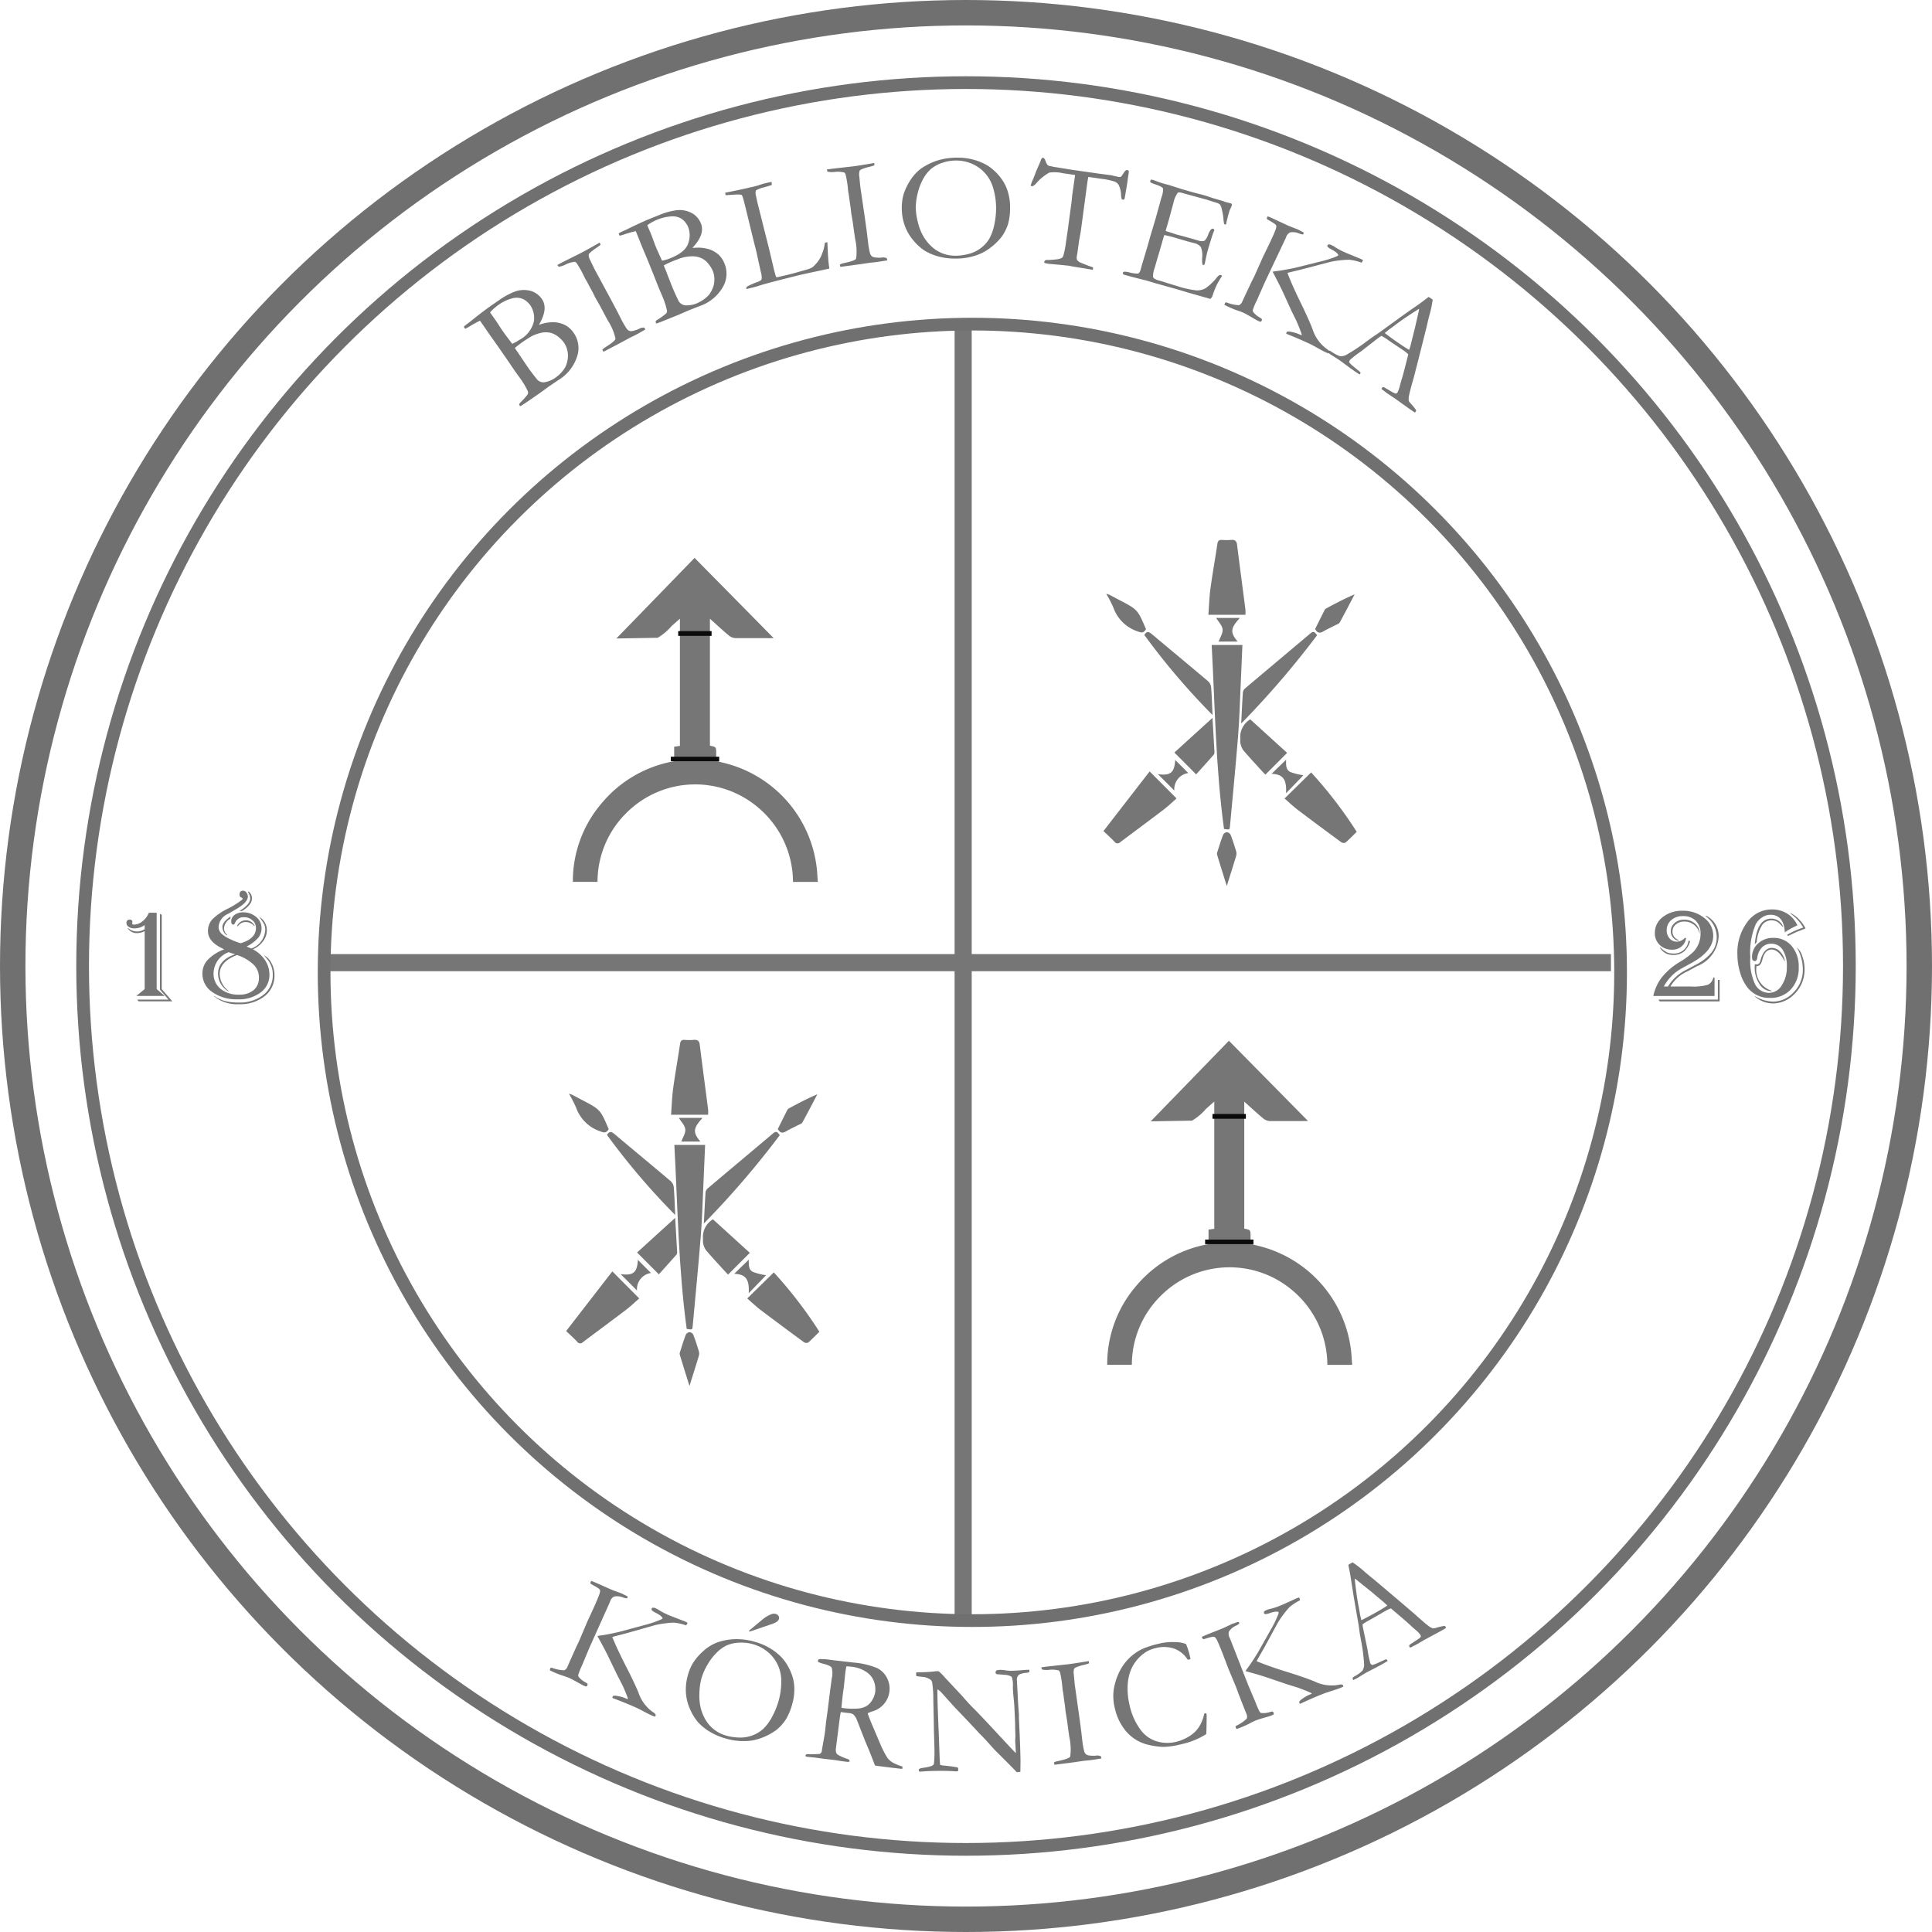<svg xmlns="http://www.w3.org/2000/svg" width="152" height="152" viewBox="0 0 152 152">
  <g id="Group_56" data-name="Group 56" transform="translate(-884 -1458)">
    <g id="Group_23" data-name="Group 23" transform="translate(13 -140)">
      <path id="Path_88" data-name="Path 88" d="M97.959,165.3v6.006l.633.539H96.357l.658-.539v-4.561a1.306,1.306,0,0,1-.606.156.833.833,0,0,1-.736-.388h.041a1.061,1.061,0,0,0,.684.259,1.081,1.081,0,0,0,.617-.181v-.322a1.353,1.353,0,0,1-.824.259.743.743,0,0,1-.432-.119.35.35,0,0,1-.174-.3.233.233,0,0,1,.244-.269q.217-.011.218.2a.261.261,0,0,1-.01.073.2.2,0,0,0-.005.036c0,.055.05.083.14.083a1.073,1.073,0,0,0,.674-.265,1.628,1.628,0,0,0,.5-.668Zm.259.093.14.067v5.846l.835.964H96.539l-.114-.14h2.467l-.674-.782Z" transform="translate(785.367 1504.511)" fill="#767676"/>
      <path id="Path_89" data-name="Path 89" d="M108.379,166.677q-1.269-.55-1.269-1.415a1.35,1.35,0,0,1,.335-.928,4.544,4.544,0,0,1,1.241-.855,6.951,6.951,0,0,0,.876-.523l.161-.119c.076-.052.112-.1.109-.14a.057.057,0,0,0-.041-.057l-.078-.036a.226.226,0,0,1-.12-.233c0-.2.1-.3.285-.3a.324.324,0,0,1,.254.145.516.516,0,0,1,.114.327q0,.451-.933.99l-.632.367a1.2,1.2,0,0,0-.736,1,.739.739,0,0,0,.2.526,2.553,2.553,0,0,0,.731.469,4.665,4.665,0,0,0,.808.311q1.2-.358,1.2-1.2a.779.779,0,0,0-.272-.6.959.959,0,0,0-.666-.246.7.7,0,0,0-.7.431c-.041.1-.089.15-.145.15-.107,0-.161-.087-.161-.259a.617.617,0,0,1,.267-.505,1.064,1.064,0,0,1,.666-.2,1.525,1.525,0,0,1,1.029.363,1.124,1.124,0,0,1,.422.886,1.172,1.172,0,0,1-.269.762,3.048,3.048,0,0,1-.907.679.4.4,0,0,1,.067.031l.244.1.057.026a1.638,1.638,0,0,0,1.1-1.467,1.018,1.018,0,0,0-.08-.427,3.658,3.658,0,0,0-.36-.547.532.532,0,0,1-.046-.057,1.213,1.213,0,0,1,.612,1.094,1.387,1.387,0,0,1-.306.839,1.983,1.983,0,0,1-.793.627,2.561,2.561,0,0,1,.959.857,2.049,2.049,0,0,1,.342,1.138,1.692,1.692,0,0,1-.692,1.4,2.829,2.829,0,0,1-1.791.539,3.334,3.334,0,0,1-2.006-.567,1.727,1.727,0,0,1-.782-1.454,1.561,1.561,0,0,1,.381-1.047,3.461,3.461,0,0,1,1.226-.824Zm1.016.456q-1.363.524-1.363,1.493a1.712,1.712,0,0,0,.7,1.332V170a1.625,1.625,0,0,1-.607-.594,1.539,1.539,0,0,1-.223-.8q0-1.073,1.342-1.529l-.513-.165a1.807,1.807,0,0,0-1.182,1.648,1.524,1.524,0,0,0,.546,1.231,2.211,2.211,0,0,0,1.469.459,1.691,1.691,0,0,0,1.137-.357,1.216,1.216,0,0,0,.417-.974,1.408,1.408,0,0,0-.391-1,3.355,3.355,0,0,0-1.236-.751Zm2.114.016a1.422,1.422,0,0,1,.6.624,1.969,1.969,0,0,1,.233.941,2.036,2.036,0,0,1-.775,1.658,3.124,3.124,0,0,1-2.039.633,2.854,2.854,0,0,1-1.954-.637v-.026l.078.052a2.857,2.857,0,0,0,.827.367,4.192,4.192,0,0,0,1.033.109,3.022,3.022,0,0,0,1.959-.6,1.949,1.949,0,0,0,.736-1.6,1.786,1.786,0,0,0-.4-1.161l-.244-.3s-.019-.026-.046-.067m-2.643-2.866a.941.941,0,0,0-.5.725.684.684,0,0,0,.249.555l-.032.036a.847.847,0,0,1-.347-.658q0-.4.633-.824Zm1.871.58a.873.873,0,0,0-.643-.316.707.707,0,0,0-.627.316h-.078a.739.739,0,0,1,.7-.451.728.728,0,0,1,.689.451Zm-.441-2.721a.716.716,0,0,1,.269.523q0,.518-.735.98l-.052.031h-.207q.854-.508.855-1a.9.9,0,0,0-.182-.487Z" transform="translate(780.253 1506.002)" fill="#767676"/>
      <path id="Path_90" data-name="Path 90" d="M323.337,170.263v1.451h-4.819a3.652,3.652,0,0,1,.671-1.467,5.3,5.3,0,0,1,1.392-1.2,6.03,6.03,0,0,0,1.1-.814,2.057,2.057,0,0,0,.554-1.425,1.361,1.361,0,0,0-.371-1.011,1.381,1.381,0,0,0-1.018-.367,1.34,1.34,0,0,0-.914.314,1.007,1.007,0,0,0-.36.8.929.929,0,0,0,.228.64.737.737,0,0,0,.575.256.871.871,0,0,0,.637-.311l.084.046a1.035,1.035,0,0,1-.365.65,1.1,1.1,0,0,1-.723.246,1.362,1.362,0,0,1-.982-.37,1.248,1.248,0,0,1-.386-.941,1.538,1.538,0,0,1,.62-1.252,2.417,2.417,0,0,1,1.557-.5,2.629,2.629,0,0,1,1.716.571,1.737,1.737,0,0,1,.7,1.394q0,1.2-1.684,2.13l-.793.435a3.537,3.537,0,0,0-1.389,1.389l-.026.042h.331a3.484,3.484,0,0,1,1.477-1.332l.716-.384a3.858,3.858,0,0,0,1.251-.982,1.9,1.9,0,0,0,.391-1.179,2,2,0,0,0-.871-1.653l.031-.041a1.765,1.765,0,0,1,.99,1.695,2.663,2.663,0,0,1-1.7,2.275l-.71.389a2.913,2.913,0,0,0-1.383,1.213h1.617a4.172,4.172,0,0,0,1.316-.133.774.774,0,0,0,.44-.578Zm.4.186v1.69H319.02l-.093-.14H323.6v-1.55Zm-2.322-3.042a1.659,1.659,0,0,1-.5.819,1.3,1.3,0,0,1-.84.259,1.158,1.158,0,0,1-1.042-.58h.042l.057.046a2.063,2.063,0,0,0,.477.337,1.087,1.087,0,0,0,.446.083,1.132,1.132,0,0,0,1.233-1.011Zm.752-.565a1.215,1.215,0,0,0-1.224-.985.966.966,0,0,0-.65.228.708.708,0,0,0-.267.559.689.689,0,0,0,.471.658v.067a.69.69,0,0,1-.432-.256.758.758,0,0,1-.169-.49.83.83,0,0,1,.3-.65,1.086,1.086,0,0,1,.744-.262,1.249,1.249,0,0,1,.879.322,1.051,1.051,0,0,1,.35.808" transform="translate(682.555 1504.645)" fill="#767676"/>
      <path id="Path_91" data-name="Path 91" d="M334.525,166.61c0-.034,0-.061,0-.078q-.1-1.295-1.135-1.3a1.184,1.184,0,0,0-.635.2,1.51,1.51,0,0,0-.505.529,5.6,5.6,0,0,0-.435,2.612,4.4,4.4,0,0,0,.373,2.125,1.236,1.236,0,0,0,1.1.679,1.179,1.179,0,0,0,1-.591,2.59,2.59,0,0,0,.4-1.482,2.3,2.3,0,0,0-.327-1.316,1.035,1.035,0,0,0-.9-.477.984.984,0,0,0-.725.286,1.451,1.451,0,0,0-.373.813q-.041.265-.186.265-.228,0-.228-.3a1.413,1.413,0,0,1,.48-1.083,1.682,1.682,0,0,1,1.184-.441,1.838,1.838,0,0,1,1.456.637,2.478,2.478,0,0,1,.554,1.684,2.436,2.436,0,0,1-.622,1.736,2.127,2.127,0,0,1-1.627.664,2.166,2.166,0,0,1-1.819-.866,3.506,3.506,0,0,1-.55-1.148,4.986,4.986,0,0,1-.207-1.417,4.014,4.014,0,0,1,.774-2.527,2.366,2.366,0,0,1,1.946-1,2.208,2.208,0,0,1,1.2.327,2.088,2.088,0,0,1,.8.927l-.052.02-.28.135a5.8,5.8,0,0,0-.658.389m-.031,2.249q-.455-.891-1.01-.891-.534,0-.726.8-.124.5-.414.5l-.052,0c0,.051-.005.084-.005.1a1.72,1.72,0,0,0,1.161,1.824l.047.016v.036a1.132,1.132,0,0,1-.954-.552,2.343,2.343,0,0,1-.384-1.371c0-.034,0-.1.011-.2a.637.637,0,0,0,.156.015c.128,0,.216-.082.264-.248l.047-.161q.269-.89.87-.891a.888.888,0,0,1,.641.288,1.456,1.456,0,0,1,.385.733Zm-.1-2.659-.042-.031-.212-.218a.9.9,0,0,0-.664-.285.914.914,0,0,0-.736.373,3.094,3.094,0,0,0-.425,1.3l-.011.046-.14.166q.166-2.016,1.3-2.016a1,1,0,0,1,.591.189.848.848,0,0,1,.342.475m1.078,1.606a1.388,1.388,0,0,1,.423.674,2.918,2.918,0,0,1,.183.995,2.681,2.681,0,0,1-.839,2.031,2.332,2.332,0,0,1-1.648.7,2.154,2.154,0,0,1-1.378-.508l-.047-.037v-.031a2.935,2.935,0,0,0,1.42.435,2.206,2.206,0,0,0,1.555-.658,2.5,2.5,0,0,0,.8-1.9,3.514,3.514,0,0,0-.435-1.642Zm-.508-2.71a2.108,2.108,0,0,1,.665.487,2.8,2.8,0,0,1,.526.725l-.062.026q-.555.213-.617.238l-.663.311-.042.021-.057-.1a6.3,6.3,0,0,1,1.259-.565,3.3,3.3,0,0,0-1.01-1.1Z" transform="translate(676.891 1504.737)" fill="#767676"/>
      <rect id="Rectangle_11" data-name="Rectangle 11" width="1.347" height="101.837" transform="translate(946.103 1623.45)" fill="#767676"/>
      <rect id="Rectangle_12" data-name="Rectangle 12" width="101.615" height="1.347" transform="translate(896.126 1673.063)" fill="#767676"/>
      <path id="Path_92" data-name="Path 92" d="M255.006,140.674c-.655-4.8-.707-9.632-.971-14.478h2.419c-.047,1.084-.089,2.154-.14,3.224-.061,1.31-.094,2.623-.2,3.93-.191,2.386-.424,4.768-.643,7.152-.022.237-.04.237-.467.172" transform="translate(712.293 1522.546)" fill="#767676" fill-rule="evenodd"/>
      <path id="Path_93" data-name="Path 93" d="M253.555,116.746c.053-.7.071-1.39.164-2.069.16-1.176.372-2.346.546-3.521.037-.249.147-.314.376-.3a4.011,4.011,0,0,0,.678,0c.3-.03.453.054.494.379.211,1.7.438,3.393.656,5.091a3.478,3.478,0,0,1,0,.42Z" transform="translate(712.514 1529.623)" fill="#767676" fill-rule="evenodd"/>
      <path id="Path_94" data-name="Path 94" d="M238.234,149.355l3.633-4.694,2.118,2.126c-.336.292-.668.614-1.033.892-1.128.857-2.27,1.7-3.4,2.549a.286.286,0,0,1-.453-.04c-.245-.26-.513-.5-.863-.834" transform="translate(719.58 1514.031)" fill="#767676" fill-rule="evenodd"/>
      <path id="Path_95" data-name="Path 95" d="M264.68,146.856l2.088-2.049a33.79,33.79,0,0,1,3.587,4.671c-.29.286-.575.584-.886.853a.362.362,0,0,1-.331-.034q-1.7-1.245-3.382-2.515c-.37-.28-.706-.6-1.077-.925" transform="translate(707.384 1513.963)" fill="#767676" fill-rule="evenodd"/>
      <path id="Path_96" data-name="Path 96" d="M258.346,131.5c.041-.82.077-1.64.133-2.458a.524.524,0,0,1,.189-.32c1.711-1.446,3.428-2.882,5.139-4.327.266-.224.365-.022.511.157a70.864,70.864,0,0,1-5.971,6.947" transform="translate(710.305 1523.424)" fill="#767676" fill-rule="evenodd"/>
      <path id="Path_97" data-name="Path 97" d="M244.2,124.549c.169-.3.338-.285.575-.086,1.477,1.244,2.966,2.473,4.44,3.719a.765.765,0,0,1,.24.476c.057.719.078,1.441.113,2.187a55.179,55.179,0,0,1-5.367-6.3" transform="translate(716.83 1523.412)" fill="#767676" fill-rule="evenodd"/>
      <path id="Path_98" data-name="Path 98" d="M258.994,137.058l2.9,2.638-1.712,1.713c-.12-.127-.249-.26-.374-.4-.464-.512-.938-1.015-1.381-1.545a1.54,1.54,0,0,1-.215-.564,1.438,1.438,0,0,1,0-.285,1.616,1.616,0,0,1,.783-1.558" transform="translate(710.371 1517.537)" fill="#767676" fill-rule="evenodd"/>
      <path id="Path_99" data-name="Path 99" d="M251.59,136.847c.056.952.107,1.828.154,2.7a.3.3,0,0,1-.056.195c-.463.525-.932,1.045-1.384,1.548l-1.713-1.719,3-2.728" transform="translate(714.803 1517.634)" fill="#767676" fill-rule="evenodd"/>
      <path id="Path_100" data-name="Path 100" d="M241.768,121.508c-.175.323-.364.288-.653.179a3.039,3.039,0,0,1-1.906-1.863,9.884,9.884,0,0,0-.565-1.1,2.073,2.073,0,0,1,.25.081c.255.13.5.267.758.4,1.461.762,1.461.762,2.116,2.3" transform="translate(719.391 1525.99)" fill="#767676" fill-rule="evenodd"/>
      <path id="Path_101" data-name="Path 101" d="M269.141,121.531c.234-.468.471-.948.714-1.425a.442.442,0,0,1,.151-.191c.728-.393,1.46-.776,2.244-1.112-.39.741-.771,1.487-1.177,2.22-.058.106-.234.151-.36.217-.3.16-.623.3-.918.476-.273.165-.476.146-.655-.185" transform="translate(705.326 1525.956)" fill="#767676" fill-rule="evenodd"/>
      <path id="Path_102" data-name="Path 102" d="M255.584,157.779c-.28-.894-.528-1.685-.768-2.479a.444.444,0,0,1,.033-.238c.141-.44.275-.884.441-1.315a.393.393,0,0,1,.289-.21.386.386,0,0,1,.3.193c.168.431.307.873.441,1.317a.634.634,0,0,1,0,.349c-.229.761-.471,1.518-.74,2.382" transform="translate(711.936 1509.936)" fill="#767676" fill-rule="evenodd"/>
      <path id="Path_103" data-name="Path 103" d="M256.375,124.107h-1.444c-.045,0-.09-.008-.055,0,.115-.321.353-.661.317-.97s-.339-.608-.515-.893h1.867c-.741.828-.774,1.12-.169,1.868" transform="translate(711.996 1524.371)" fill="#767676" fill-rule="evenodd"/>
      <path id="Path_104" data-name="Path 104" d="M265.283,144.171c-.018.019-.1.106-.176.19-.379.393-.759.785-1.188,1.229.061-1.109-.244-1.49-1.14-1.529l1.144-1.109c0,.334-.051.774.329.963a4.606,4.606,0,0,0,1.03.256" transform="translate(708.26 1514.819)" fill="#767676" fill-rule="evenodd"/>
      <path id="Path_105" data-name="Path 105" d="M247.479,145.392l-1.287-1.289c.992.133,1.3-.118,1.356-1.121.355.355.728.73,1.032,1.032a1.284,1.284,0,0,0-1.1,1.377" transform="translate(715.91 1514.805)" fill="#767676" fill-rule="evenodd"/>
      <path id="Path_106" data-name="Path 106" d="M144.943,77.419l-.106-.155c.048-.052.087-.091.118-.118l.453-.345q.55-.45,1.255-.974.284-.208.91-.633a5.473,5.473,0,0,1,1.331-.721,2.039,2.039,0,0,1,1.238-.024,1.611,1.611,0,0,1,.845.637q.5.74-.21,1.963V77.1a3.108,3.108,0,0,1,1.162-.2,2.148,2.148,0,0,1,.963.277,1.978,1.978,0,0,1,.624.629,2.083,2.083,0,0,1,.225,1.79,3.357,3.357,0,0,1-1.474,1.854l-.746.506-.739.538q-.994.69-1.165.8c-.117.08-.235.154-.356.22l-.038-.057a.148.148,0,0,1-.034-.1.3.3,0,0,1,.08-.129,5.308,5.308,0,0,0,.588-.658.3.3,0,0,0,.01-.229,6.077,6.077,0,0,0-.64-1.071c-.033-.05-.078-.112-.134-.186q-.238-.328-.271-.378l-.352-.519q-.9-1.32-1.594-2.284l-.687-1-.09-.121q-.466.23-.8.435a2.211,2.211,0,0,1-.364.2m3.7,1.182a3.2,3.2,0,0,0,.561-.308,2.207,2.207,0,0,0,1.147-1.474,1.819,1.819,0,0,0-.256-1.208,1.734,1.734,0,0,0-.358-.383,1.165,1.165,0,0,0-.508-.23,1.293,1.293,0,0,0-.606.031,3.392,3.392,0,0,0-.991.461,3.794,3.794,0,0,0-.728.633c.044.073.077.126.1.158s.091.128.2.28c.071.1.141.2.209.3l.4.615.25.357.515.682Zm3.49,2.6a2.558,2.558,0,0,0,.69-.775,2.052,2.052,0,0,0,.173-.539,1.76,1.76,0,0,0-.007-.723,1.8,1.8,0,0,0-.263-.641,2.41,2.41,0,0,0-.426-.449,1.643,1.643,0,0,0-.64-.338,1.738,1.738,0,0,0-.844.025,2.924,2.924,0,0,0-.963.438,8.493,8.493,0,0,0-1,.73c.048.079.086.137.11.174l.13.181.251.38.289.426a16.1,16.1,0,0,0,1,1.354.694.694,0,0,0,.524.185,2.074,2.074,0,0,0,.974-.427" transform="translate(762.653 1546.45)" fill="#767676"/>
      <path id="Path_107" data-name="Path 107" d="M162.034,75.887a.953.953,0,0,1,.21-.186c.527-.323.8-.554.833-.69a4.4,4.4,0,0,0-.608-1.436l-.3-.559-.311-.588-.364-.637-.19-.385-.226-.415-.261-.492-.127-.214L160.55,70c-.031-.066-.068-.142-.114-.228-.119-.225-.255-.456-.41-.7a.865.865,0,0,0-.135-.114,2.041,2.041,0,0,0-.711.2,1.871,1.871,0,0,1-.542.188c-.04-.006-.085-.053-.136-.141l.45-.237,1.437-.719q.546-.289,1.44-.8a1.244,1.244,0,0,1,.074.165,3.867,3.867,0,0,1-.328.248,3.081,3.081,0,0,0-.56.442.2.2,0,0,0-.053.144,1,1,0,0,0,.126.392l.338.7,1.281,2.371.5.942c.15.3.253.5.31.611a6.625,6.625,0,0,0,.434.751.493.493,0,0,0,.227.184.574.574,0,0,0,.3-.011,2.434,2.434,0,0,0,.419-.138.738.738,0,0,1,.425-.116.587.587,0,0,1,.078.109l.023.043q-.48.274-.71.4c-.089.048-.251.126-.486.236l-.733.4-1.262.66-.1.054Z" transform="translate(756.35 1549.638)" fill="#767676"/>
      <path id="Path_108" data-name="Path 108" d="M167.514,64.713l-.068-.175a1.333,1.333,0,0,1,.141-.088l.517-.238q.635-.318,1.438-.676.322-.14,1.025-.417a5.484,5.484,0,0,1,1.458-.412,2.045,2.045,0,0,1,1.213.247,1.617,1.617,0,0,1,.685.807q.328.832-.636,1.87l-.011.053a3.1,3.1,0,0,1,1.176.064,2.13,2.13,0,0,1,.879.48,2,2,0,0,1,.472.752,2.084,2.084,0,0,1-.173,1.8,3.358,3.358,0,0,1-1.844,1.484l-.839.33-.839.364q-1.122.453-1.313.53c-.131.052-.263.1-.395.136l-.025-.064a.145.145,0,0,1-.011-.109.286.286,0,0,1,.107-.109,5.123,5.123,0,0,0,.718-.514.292.292,0,0,0,.059-.221,6.055,6.055,0,0,0-.388-1.184c-.023-.056-.052-.126-.09-.211-.107-.247-.167-.391-.182-.428l-.231-.585q-.584-1.483-1.055-2.578l-.451-1.127-.061-.139q-.505.122-.878.248a2.105,2.105,0,0,1-.4.112m3.35,1.964a3.213,3.213,0,0,0,.614-.177q1.219-.481,1.442-1.186a1.822,1.822,0,0,0,.015-1.236,1.736,1.736,0,0,0-.266-.451,1.157,1.157,0,0,0-.445-.335,1.292,1.292,0,0,0-.6-.1,3.4,3.4,0,0,0-1.068.233,3.771,3.771,0,0,0-.849.458c.027.08.048.14.063.177s.061.143.138.316c.048.112.094.223.139.336l.251.687.165.4.352.779Zm2.834,3.306a2.55,2.55,0,0,0,.843-.606,2.01,2.01,0,0,0,.287-.486,1.742,1.742,0,0,0,.151-.708,1.782,1.782,0,0,0-.116-.682,2.363,2.363,0,0,0-.317-.532A1.6,1.6,0,0,0,174,66.5a1.733,1.733,0,0,0-.829-.162,2.925,2.925,0,0,0-1.036.217,8.619,8.619,0,0,0-1.135.492c.03.088.053.153.069.194l.088.206.161.424.189.479a16.38,16.38,0,0,0,.678,1.54.7.7,0,0,0,.472.3,2.071,2.071,0,0,0,1.044-.2" transform="translate(752.226 1551.829)" fill="#767676"/>
      <path id="Path_109" data-name="Path 109" d="M184.671,67.017a.366.366,0,0,1,.008-.17,5.523,5.523,0,0,1,.852-.385c.188-.063.3-.137.338-.22a1.529,1.529,0,0,0-.069-.584l-.341-1.561-.265-1.052-.334-1.377-.089-.365q-.3-1.241-.393-1.543a.679.679,0,0,0-.088-.153,1.462,1.462,0,0,0-.28-.032q-.109,0-.966.058a.883.883,0,0,1-.029-.093.838.838,0,0,1-.018-.1c.075-.018.2-.043.369-.075l.9-.188.521-.115.151-.043c.02,0,.077-.015.173-.031.232-.057.364-.092.4-.1l.462-.151q.476-.118.675-.149a1.163,1.163,0,0,1,.016.24q-.062.027-.6.183a2.359,2.359,0,0,0-.612.223q-.117.108-.019.5c.015.062.043.191.082.385l.087.352.274,1.086.091.37.491,1.942.391,1.661.1.363c.029.118.066.186.113.2q.147-.03.866-.2l.4-.1,1.008-.286a1.912,1.912,0,0,0,.551-.219,2.869,2.869,0,0,0,.473-.537,1.948,1.948,0,0,0,.268-.528c.012-.036.033-.091.065-.165a3.453,3.453,0,0,0,.149-.685l.194-.047c.011.147.018.286.022.418q.034.871.105,1.438c.012.08.022.155.03.224l-2.213.477q-2.832.7-3.348.881c-.108.034-.223.067-.344.1Z" transform="translate(745.054 1553.725)" fill="#767676"/>
      <path id="Path_110" data-name="Path 110" d="M198.871,63.813a.935.935,0,0,1,.26-.1q.909-.187,1.02-.362a4.4,4.4,0,0,0-.078-1.558l-.092-.629-.09-.66-.123-.722-.046-.428-.071-.467-.074-.552-.046-.245-.031-.313c-.006-.072-.015-.157-.029-.253-.035-.253-.083-.516-.145-.793a.886.886,0,0,0-.087-.154,2.062,2.062,0,0,0-.738-.055,1.872,1.872,0,0,1-.573-.011c-.035-.019-.061-.079-.079-.178l.5-.069,1.6-.181q.613-.083,1.628-.259a1.269,1.269,0,0,1,.013.182,4.059,4.059,0,0,1-.393.12,3.083,3.083,0,0,0-.678.222.2.2,0,0,0-.1.116,1.023,1.023,0,0,0-.018.413l.076.778.389,2.668.144,1.056c.037.334.064.56.081.68a6.665,6.665,0,0,0,.149.853.5.5,0,0,0,.151.251.578.578,0,0,0,.285.093,2.344,2.344,0,0,0,.441.013.731.731,0,0,1,.439.039.6.6,0,0,1,.037.128l.006.048c-.362.062-.63.1-.8.128-.1.013-.279.032-.537.055l-.828.124-1.412.187-.114.016Z" transform="translate(738.204 1555.001)" fill="#767676"/>
      <path id="Path_111" data-name="Path 111" d="M208.792,59.032a3.78,3.78,0,0,1,.139-1.1,4.583,4.583,0,0,1,.49-1.048,3.515,3.515,0,0,1,.839-.948,4.718,4.718,0,0,1,1.368-.679,5.109,5.109,0,0,1,1.559-.213,4.617,4.617,0,0,1,1.245.158,4.374,4.374,0,0,1,1.107.462,3.886,3.886,0,0,1,1,.924,3.215,3.215,0,0,1,.529.934,4.093,4.093,0,0,1,.241,1.359,4.773,4.773,0,0,1-.143,1.326,3.506,3.506,0,0,1-.508,1.045,4.63,4.63,0,0,1-.966.929,3.7,3.7,0,0,1-1.139.575,4.9,4.9,0,0,1-1.475.227,5.043,5.043,0,0,1-1.435-.175,4.149,4.149,0,0,1-1.053-.447,4,4,0,0,1-.872-.789,3.761,3.761,0,0,1-.684-1.156,4.044,4.044,0,0,1-.243-1.384m4.232,3.728a4.2,4.2,0,0,0,1.054-.151,2.65,2.65,0,0,0,.968-.481,2.551,2.551,0,0,0,.656-.755,3.9,3.9,0,0,0,.374-1.084,6.139,6.139,0,0,0,.134-1.321,5.59,5.59,0,0,0-.256-1.625,2.938,2.938,0,0,0-1.649-1.823,3.152,3.152,0,0,0-1.279-.252,3.306,3.306,0,0,0-1.075.191,2.718,2.718,0,0,0-.861.471,2.8,2.8,0,0,0-.623.8,4.411,4.411,0,0,0-.432,1.144,4.74,4.74,0,0,0-.143,1.1,4.946,4.946,0,0,0,.162,1.137,4.238,4.238,0,0,0,.423,1.1,3.467,3.467,0,0,0,.655.82,2.7,2.7,0,0,0,1.891.725" transform="translate(733.158 1555.361)" fill="#767676"/>
      <path id="Path_112" data-name="Path 112" d="M228.016,56.186l.378-.867a.542.542,0,0,1,.1-.222.124.124,0,0,1,.1-.036q.107.016.207.293a.857.857,0,0,0,.133.261.406.406,0,0,0,.182.1l.061,0,.253.062,1.411.225,1.672.239.491.071.93.119a1.077,1.077,0,0,1,.149.034c.267.063.433.1.5.108a.187.187,0,0,0,.152-.038c.015-.013.1-.135.255-.366.068-.106.142-.151.217-.141a.414.414,0,0,1,.117.042.883.883,0,0,1,0,.218l-.041.237-.068.506q-.028.184-.2,1.185a.279.279,0,0,1-.041.114.212.212,0,0,1-.119.025.106.106,0,0,1-.078-.057.942.942,0,0,1-.05-.289,2.022,2.022,0,0,0-.187-.809.674.674,0,0,0-.313-.263,5.229,5.229,0,0,0-1.065-.224l-1.012-.148c-.032.158-.057.3-.077.436l-.5,3.729q-.032.221-.147.834l-.11.8-.071.444a.486.486,0,0,0,.029.309.825.825,0,0,0,.363.231q.532.219.713.275a.573.573,0,0,1,.179.075l-.027.179-.846-.145q-.7-.107-1.051-.181l-.88-.086-.646-.058a2.393,2.393,0,0,1-.328-.06l-.078-.048a.283.283,0,0,1,.08-.169.5.5,0,0,1,.231-.03,5.09,5.09,0,0,0,.611-.043,1.223,1.223,0,0,0,.477-.123.328.328,0,0,0,.11-.167,6.7,6.7,0,0,0,.205-1.027l.148-1.018.3-2.225.046-.482.228-1.6-.963-.141a3,3,0,0,0-1.063-.049,3.74,3.74,0,0,0-1.014.825c-.156.178-.283.26-.378.247l-.053-.02a.121.121,0,0,1-.013-.069,2.735,2.735,0,0,1,.158-.417c.125-.3.2-.5.235-.6" transform="translate(724.474 1555.353)" fill="#767676"/>
      <path id="Path_113" data-name="Path 113" d="M241.086,65.521a.3.3,0,0,1,.117-.033,1.952,1.952,0,0,1,.35.053,2.417,2.417,0,0,0,.727.1.591.591,0,0,0,.177-.3l.114-.409.441-1.475.195-.7.436-1.458.46-1.665a1.672,1.672,0,0,0,.121-.691q-.071-.141-.582-.311a2.734,2.734,0,0,1-.379-.15.123.123,0,0,1-.045-.126.3.3,0,0,1,.061-.1.193.193,0,0,1,.1,0c.054.016.119.038.2.064q.332.136.7.244l.433.115,1.015.324q.766.225,1.2.336t.586.153c.089.027.307.1.655.218l.825.238.094.046.487.125.05.046a.336.336,0,0,1,.011.111,1.888,1.888,0,0,1-.1.241,1.788,1.788,0,0,0-.088.2q-.179.6-.261,1.033a.057.057,0,0,1-.048.036.368.368,0,0,1-.109-.051,3.2,3.2,0,0,1-.056-.44,4.753,4.753,0,0,0-.133-.739.938.938,0,0,0-.141-.356.805.805,0,0,0-.323-.145l-.525-.168c-.084-.03-.167-.055-.248-.079l-1.665-.454-.145-.043c-.213-.063-.349-.074-.407-.032a1.973,1.973,0,0,0-.34.789q-.021.069-.381,1.4l-.238.807a.527.527,0,0,0,.134.058l.1.03c.066.019.162.05.288.091.2.067.334.11.4.131a1.217,1.217,0,0,0,.124.03q.633.162,1.62.453a.7.7,0,0,0,.4-.016,1.277,1.277,0,0,0,.292-.506c.115-.286.229-.433.341-.443a.366.366,0,0,1,.131.071.4.4,0,0,1-.014.091,1.334,1.334,0,0,1-.051.13q-.092.206-.426,1.338c-.06.2-.115.428-.167.682s-.08.391-.086.41a.8.8,0,0,1-.058.134.2.2,0,0,1-.082,0l-.04-.012a2.2,2.2,0,0,1-.031-.558,1.709,1.709,0,0,0-.1-.828.831.831,0,0,0-.493-.306c-.055-.016-.154-.042-.3-.079s-.358-.1-.641-.18l-.377-.111a10.188,10.188,0,0,0-1.067-.276l-.062.189-.31,1.072-.2.673-.188.658a1.858,1.858,0,0,0-.127.709q.061.156.392.254l.356.1.36.115q.314.1.778.239a7.708,7.708,0,0,0,1.52.344,1.349,1.349,0,0,0,.713-.161,4.235,4.235,0,0,0,.917-.875c.121-.138.218-.2.292-.174a.211.211,0,0,1,.1.08,6.844,6.844,0,0,0-.415.7,7.079,7.079,0,0,0-.32.808.554.554,0,0,1-.187.292l-.128-.038-1.636-.463-.73-.221-1.748-.49-.708-.209c-.089-.026-.172-.049-.251-.068q-1.058-.261-1.552-.406a.2.2,0,0,1-.111-.064.113.113,0,0,1-.007-.094Z" transform="translate(718.278 1553.884)" fill="#767676"/>
      <path id="Path_114" data-name="Path 114" d="M255.957,70.411a.111.111,0,0,1,.111-.02,2.987,2.987,0,0,0,.963.214.473.473,0,0,0,.265-.277l.248-.539.481-1.018.221-.438.686-1.537.495-1.017q.409-.865.513-1.17a.693.693,0,0,0,.036-.259.552.552,0,0,0-.131-.148,6.579,6.579,0,0,0-.579-.347.179.179,0,0,1-.015-.168.267.267,0,0,1,.061-.072q.31.126,1.074.488c.238.112.425.2.564.26.2.081.444.177.732.286q.172.1.419.218a.1.1,0,0,1,.024.105.257.257,0,0,1-.044.066.924.924,0,0,1-.273-.061,1.268,1.268,0,0,0-.744-.1.633.633,0,0,0-.311.361l-.043.107-.974,2.056-.67,1.417-.627,1.424a5.246,5.246,0,0,0-.316.752.247.247,0,0,0,.038.148,1.6,1.6,0,0,0,.512.429,1.26,1.26,0,0,1,.173.129.329.329,0,0,1-.024.136.146.146,0,0,1-.115.073l-.177-.077c-.073-.035-.242-.13-.508-.287s-.465-.267-.6-.331a4.424,4.424,0,0,0-.488-.184,7.525,7.525,0,0,1-.839-.35c-.051-.024-.119-.059-.205-.1Zm3.738-2.439a1.693,1.693,0,0,1,.292-.049q.394-.042,1.407-.244l2.078-.516a8.435,8.435,0,0,0,1.253-.4.654.654,0,0,0,.141-.1.73.73,0,0,0-.175-.209,2.491,2.491,0,0,0-.377-.239,1,1,0,0,1-.3-.206A.118.118,0,0,1,264,65.9a.126.126,0,0,1,.082-.074.387.387,0,0,1,.226.047,2.017,2.017,0,0,1,.347.2,5.565,5.565,0,0,0,.681.358c.088.041.153.07.194.085l.874.359c.091.034.16.063.208.085s.107.055.192.1a.88.88,0,0,1-.121.2,4.21,4.21,0,0,0-.955-.23,6.77,6.77,0,0,0-.816.056,5.714,5.714,0,0,0-.9.168l-1.973.519-1.178.286a.32.32,0,0,0,.029.107c.013.029.044.106.091.231q.322.808.929,2.049t.911,2.027a3.074,3.074,0,0,0,1.124,1.573.472.472,0,0,1,.2.218l-.023.063-.047.072c-.127-.052-.213-.087-.256-.108q-.252-.12-.744-.4-.292-.162-.489-.254-.788-.373-1.831-.786a.617.617,0,0,1,.037-.121l.025-.039a.806.806,0,0,1,.341.015,3.133,3.133,0,0,1,.666.206,1.143,1.143,0,0,0,.158.061,1.182,1.182,0,0,0-.084-.29l-.079-.214c-.046-.122-.13-.326-.254-.612l-.405-.827-.6-1.315q-.3-.662-.875-1.745" transform="translate(711.437 1551.406)" fill="#767676"/>
      <path id="Path_115" data-name="Path 115" d="M271.035,79.6a.314.314,0,0,1,.153.046l.115.078c.023.016.064.042.123.077a2.385,2.385,0,0,0,.5.241.925.925,0,0,0,.525-.124,14.476,14.476,0,0,0,1.572-1.044c.307-.225.494-.36.565-.405q.329-.215.669-.466l1.369-.992q.322-.235,1.5-1.056.294-.209.766-.575l.155.091.17.125a8.332,8.332,0,0,1-.246,1.173q-.088.321-.236.975l-.646,2.571-.358,1.391q-.331,1.168-.379,1.453a1.027,1.027,0,0,0-.012.414.935.935,0,0,0,.147.188c.089.1.152.172.187.216a2.406,2.406,0,0,1,.244.329.316.316,0,0,1-.039.1.284.284,0,0,1-.066.065q-.163-.1-.227-.148-.255-.175-.89-.63l-.491-.353-.609-.406c-.04-.028-.08-.058-.119-.09s-.074-.058-.1-.079l-.11-.075a.3.3,0,0,1-.079-.1.449.449,0,0,1,.116-.118.376.376,0,0,1,.134.041l.549.323a1.144,1.144,0,0,0,.347.157.581.581,0,0,0,.123-.115,2.682,2.682,0,0,0,.189-.554c.054-.207.109-.4.168-.582s.218-.8.482-1.845a2.625,2.625,0,0,0-.335-.281l-1.076-.721-.312-.221a3.868,3.868,0,0,0-.392-.232q-.167.106-.232.157l-1.379,1.072a8.244,8.244,0,0,0-.872.672.575.575,0,0,0-.058.181,2.636,2.636,0,0,0,.242.246l.639.525a.143.143,0,0,1,0,.117.378.378,0,0,1-.066.065c-.152-.1-.268-.177-.348-.232q-.4-.273-.912-.661c-.159-.118-.273-.2-.343-.249s-.194-.127-.371-.239c-.119-.071-.2-.122-.253-.157-.08-.054-.179-.13-.3-.227l.019-.029a.446.446,0,0,1,.085-.082m4.433-1.366q.514.4,1.2.864.39.267.7.443a3.791,3.791,0,0,0,.135-.442q.271-1.091.3-1.2l.335-1.464.012-.123q-.071.039-.572.364c-.567.372-1,.672-1.289.9-.133.1-.266.2-.4.294a3.011,3.011,0,0,0-.271.21,1.076,1.076,0,0,1-.161.121Z" transform="translate(704.501 1545.981)" fill="#767676"/>
      <path id="Path_116" data-name="Path 116" d="M157.438,269.71a.11.11,0,0,1,.11-.024,2.94,2.94,0,0,0,.967.2.464.464,0,0,0,.26-.281l.238-.544.461-1.026.212-.442.657-1.549.475-1.028q.391-.872.49-1.179a.694.694,0,0,0,.03-.26.553.553,0,0,0-.133-.145q-.22-.145-.586-.336a.176.176,0,0,1-.018-.168.293.293,0,0,1,.059-.073q.312.12,1.084.468c.239.107.428.19.568.249q.3.115.737.271.175.1.424.21a.1.1,0,0,1,.025.106.267.267,0,0,1-.043.066.961.961,0,0,1-.273-.057,1.267,1.267,0,0,0-.745-.082.632.632,0,0,0-.3.367l-.042.107-.932,2.076-.643,1.43-.6,1.436a5.337,5.337,0,0,0-.3.757.245.245,0,0,0,.04.148,1.611,1.611,0,0,0,.521.42,1.2,1.2,0,0,1,.176.125.331.331,0,0,1-.022.136.15.15,0,0,1-.113.075l-.179-.074q-.11-.049-.513-.277c-.268-.151-.47-.258-.606-.319a4.668,4.668,0,0,0-.492-.175,7.448,7.448,0,0,1-.845-.334c-.052-.023-.121-.056-.207-.1Zm3.689-2.512a1.7,1.7,0,0,1,.29-.056q.393-.048,1.4-.271l2.067-.557a8.392,8.392,0,0,0,1.244-.422.612.612,0,0,0,.139-.1.722.722,0,0,0-.179-.206,2.532,2.532,0,0,0-.38-.231,1.017,1.017,0,0,1-.3-.2.118.118,0,0,1-.011-.115.128.128,0,0,1,.081-.077.383.383,0,0,1,.226.043,2.074,2.074,0,0,1,.351.194,5.323,5.323,0,0,0,.688.345c.088.039.153.067.2.081l.881.343c.092.032.161.059.209.081s.109.053.194.1a.919.919,0,0,1-.116.2,4.182,4.182,0,0,0-.96-.212,6.676,6.676,0,0,0-.815.073,5.646,5.646,0,0,0-.892.184l-1.962.558-1.173.309a.343.343,0,0,0,.031.107c.014.029.046.1.1.229q.337.8.968,2.03t.952,2.009a3.08,3.08,0,0,0,1.154,1.551.465.465,0,0,1,.209.213l-.022.063-.045.072c-.129-.048-.215-.084-.26-.1q-.253-.114-.751-.38-.295-.156-.494-.245-.8-.356-1.846-.75a.659.659,0,0,1,.034-.121l.025-.04a.813.813,0,0,1,.341.008,3.135,3.135,0,0,1,.67.193,1.242,1.242,0,0,0,.159.058,1.18,1.18,0,0,0-.089-.289l-.083-.213q-.071-.182-.265-.606l-.421-.819-.629-1.3q-.309-.655-.909-1.727" transform="translate(756.87 1459.524)" fill="#767676"/>
      <path id="Path_117" data-name="Path 117" d="M177.412,272.491a3.742,3.742,0,0,1,.436-1.018,4.5,4.5,0,0,1,.76-.872,3.5,3.5,0,0,1,1.068-.681,4.723,4.723,0,0,1,1.5-.277,5.156,5.156,0,0,1,1.558.225,4.6,4.6,0,0,1,1.153.5,4.3,4.3,0,0,1,.938.75,3.881,3.881,0,0,1,.707,1.163,3.21,3.21,0,0,1,.251,1.043,4.113,4.113,0,0,1-.142,1.374,4.8,4.8,0,0,1-.5,1.235,3.524,3.524,0,0,1-.776.865,4.632,4.632,0,0,1-1.185.626,3.684,3.684,0,0,1-1.253.239,4.921,4.921,0,0,1-1.481-.187,5.069,5.069,0,0,1-1.331-.564,4.134,4.134,0,0,1-.89-.721,3.993,3.993,0,0,1-.621-1,3.772,3.772,0,0,1-.34-1.3,4.048,4.048,0,0,1,.149-1.4m3.041,4.75a4.188,4.188,0,0,0,1.055.144,2.633,2.633,0,0,0,1.063-.2,2.559,2.559,0,0,0,.839-.546,3.879,3.879,0,0,0,.659-.938,6.119,6.119,0,0,0,.492-1.232,5.62,5.62,0,0,0,.2-1.634,2.948,2.948,0,0,0-.3-1.216,2.915,2.915,0,0,0-.787-.99,3.127,3.127,0,0,0-1.161-.594,3.272,3.272,0,0,0-1.086-.113,2.728,2.728,0,0,0-.957.215,2.814,2.814,0,0,0-.82.6,4.473,4.473,0,0,0-.73.981,4.739,4.739,0,0,0-.44,1.021,4.941,4.941,0,0,0-.158,1.136,4.2,4.2,0,0,0,.1,1.171,3.46,3.46,0,0,0,.4.969,2.711,2.711,0,0,0,1.618,1.219M182.2,269l1.012-.841a2.512,2.512,0,0,1,.808-.49.509.509,0,0,1,.3-.009.365.365,0,0,1,.226.157.28.28,0,0,1,.037.229.435.435,0,0,1-.146.21,1.61,1.61,0,0,1-.483.223l-1.63.556-.067-.005Z" transform="translate(747.703 1457.316)" fill="#767676"/>
      <path id="Path_118" data-name="Path 118" d="M194.841,281.753a8.383,8.383,0,0,0,1-.018q.081-.019.166-.162l.009-.066q.019-.15.186-1.079c.03-.175.056-.346.078-.514l.073-.716.116-.808.186-1.507.144-1.078a1.8,1.8,0,0,0,0-.847c-.061-.11-.244-.2-.546-.287a2.631,2.631,0,0,1-.5-.159.1.1,0,0,1-.036-.1.466.466,0,0,1,.032-.105.474.474,0,0,1,.284-.025c.02,0,.076,0,.167,0a2.354,2.354,0,0,1,.257.018l.492.064,1.581.183a6.144,6.144,0,0,1,1.85.438,1.748,1.748,0,0,1,.77.778,1.852,1.852,0,0,1-1.189,2.633,3.062,3.062,0,0,0-.335.14q.149.457.437,1.11l.594,1.4a7.368,7.368,0,0,0,.515.986,1.458,1.458,0,0,0,.384.358,3.638,3.638,0,0,0,.809.336c0,.04,0,.072-.006.1a.664.664,0,0,1-.018.089q-.824-.091-1.928-.234a2.134,2.134,0,0,1-.214-.039q-.322-.872-.773-1.926l-.681-1.736a1.093,1.093,0,0,0-.256-.355.665.665,0,0,0-.3-.1l-.511-.059-.168-.028q-.042.191-.119.783l-.262,2.053a1.123,1.123,0,0,0,.008.325.384.384,0,0,0,.142.2,3.51,3.51,0,0,0,.649.293l.238.092a.255.255,0,0,1,.027.168,1.263,1.263,0,0,1-.232,0c-.36-.046-.613-.083-.759-.108-.075-.015-.137-.024-.185-.031l-.816-.092-.8-.109c-.036,0-.218-.022-.547-.051l-.117-.039,0-.061c0-.036.037-.074.1-.116m2.729-3.64c.107.018.188.03.239.036a5.682,5.682,0,0,0,1.009.026,1.626,1.626,0,0,0,.675-.173,1.337,1.337,0,0,0,.479-.471,1.67,1.67,0,0,0,.256-.7,1.779,1.779,0,0,0-.148-.9,1.516,1.516,0,0,0-.6-.666,2.528,2.528,0,0,0-1.1-.379c-.108-.013-.249-.025-.422-.036-.043.205-.071.364-.085.476l-.114,1.125-.065.46c-.04.311-.083.711-.128,1.2" transform="translate(739.638 1454.255)" fill="#767676"/>
      <path id="Path_119" data-name="Path 119" d="M210.889,276.329l-.011-.29q.938-.015,1.372-.069c.113-.014.191-.022.235-.022s.091,0,.164,0a3.369,3.369,0,0,1,.48.477c.033.036.07.075.111.119l1.3,1.39.185.216q.394.447.717.763t1.258,1.318l1.47,1.581c.143.154.328.348.554.578l0-.1q-.049-.84-.05-.889l.019-.364-.021-.568,0-.26q0-.248-.066-1.53-.009-.175-.059-.661t-.055-.856a1.991,1.991,0,0,0-.091-.773,1.1,1.1,0,0,0-.517-.156q-.109,0-.339-.031a1.613,1.613,0,0,1-.321-.026.218.218,0,0,1-.1-.1.57.57,0,0,1,.052-.182,1.131,1.131,0,0,1,.32-.053,2.651,2.651,0,0,1,.421.036,2.653,2.653,0,0,0,.452.036c.186,0,.474-.019.865-.049.221-.02.374-.03.459-.032h.1l-.009.188a.783.783,0,0,1-.266.055,1.339,1.339,0,0,0-.314.057.679.679,0,0,0-.259.119.475.475,0,0,0-.14.323l.1,1.911.062.877,0,.254.055,1.215q.056,1.247.07,2.166,0,.2-.011.866l-.282.028q-.216-.238-1.482-1.5-.3-.292-.4-.412l-.53-.591q-.308-.329-.4-.418l-.135-.131q-.672-.739-1.742-1.85-.289-.3-.85-.931-.352-.4-.443-.489a1.978,1.978,0,0,0-.252-.2l-.015.206q.018,1.178.11,3.253l.073,2q.01.255.038.49l.212.046a11.385,11.385,0,0,1,1.134.145.782.782,0,0,0,.073.054l0,.229a.55.55,0,0,1-.157.033,1.317,1.317,0,0,1-.164-.01q-.6-.039-1.459-.025-.605.009-1.065.047l-.085.007c-.036,0-.089,0-.158-.009l-.009-.182.156-.075.284-.047a2.815,2.815,0,0,0,.554-.129.443.443,0,0,0,.186-.13,8.429,8.429,0,0,0,.047-1.223q-.006-.376-.039-1.373l-.012-.823-.038-1.718a7.475,7.475,0,0,0-.1-1.354.4.4,0,0,0-.154-.191,1.274,1.274,0,0,0-.606-.2,4.014,4.014,0,0,1-.482-.065" transform="translate(732.196 1453.536)" fill="#767676"/>
      <path id="Path_120" data-name="Path 120" d="M230.153,282.538a.934.934,0,0,1,.261-.1q.909-.181,1.021-.359a4.34,4.34,0,0,0-.072-1.557l-.089-.629-.087-.661-.12-.723-.044-.428-.068-.468-.073-.552-.045-.245-.03-.313c-.005-.073-.015-.157-.027-.253q-.05-.379-.142-.794a.815.815,0,0,0-.087-.153,2.041,2.041,0,0,0-.737-.059,1.891,1.891,0,0,1-.572-.013c-.036-.02-.061-.079-.079-.179l.505-.067,1.6-.174q.613-.081,1.63-.252a1.362,1.362,0,0,1,.011.182,3.893,3.893,0,0,1-.393.119,3.229,3.229,0,0,0-.679.218.209.209,0,0,0-.1.117,1.007,1.007,0,0,0-.019.412l.072.779.377,2.668.14,1.057c.036.333.062.56.078.681a6.566,6.566,0,0,0,.147.854.5.5,0,0,0,.149.252.59.59,0,0,0,.284.093,2.346,2.346,0,0,0,.441.016.736.736,0,0,1,.439.04.586.586,0,0,1,.036.129l.006.048q-.545.09-.8.124c-.1.013-.279.03-.537.052l-.828.122-1.413.181-.114.015Z" transform="translate(723.763 1454.125)" fill="#767676"/>
      <path id="Path_121" data-name="Path 121" d="M245.39,271.947a6.164,6.164,0,0,1,.292.913c.015.063.033.148.055.254a.682.682,0,0,1-.12.047.617.617,0,0,1-.1.012,2.125,2.125,0,0,0-1.058-.868,2.522,2.522,0,0,0-1.472-.041,2.415,2.415,0,0,0-.712.275,3.157,3.157,0,0,0-.81.724,3.092,3.092,0,0,0-.495.926,3.906,3.906,0,0,0-.182,1.181,5.3,5.3,0,0,0,.145,1.331,5.056,5.056,0,0,0,.878,1.99,2.474,2.474,0,0,0,1.327.922,2.933,2.933,0,0,0,1.425.031l.275-.072a4.436,4.436,0,0,0,.615-.265,3.057,3.057,0,0,0,.64-.46,2.4,2.4,0,0,0,.435-.6,3.04,3.04,0,0,0,.287-.821l.065-.04a.2.2,0,0,1,.1.014c.018.095.029.157.031.185q-.011,1.053-.035,1.446c-.059.03-.132.072-.219.126a6.021,6.021,0,0,1-1.786.674,5.871,5.871,0,0,1-1.422.2,5.933,5.933,0,0,1-1.1-.155,3.376,3.376,0,0,1-1.126-.482,3.414,3.414,0,0,1-.931-.957,4.26,4.26,0,0,1-.6-1.408,4.035,4.035,0,0,1-.113-1.364,4.7,4.7,0,0,1,.347-1.286,4,4,0,0,1,.758-1.194,3.832,3.832,0,0,1,1.134-.843,7.138,7.138,0,0,1,1.358-.434,4.354,4.354,0,0,1,1.272-.119,2.423,2.423,0,0,1,.852.155" transform="translate(718.926 1455.404)" fill="#767676"/>
      <path id="Path_122" data-name="Path 122" d="M255.261,275.457a.108.108,0,0,1,.06-.094,2.977,2.977,0,0,0,.817-.553.466.466,0,0,0-.019-.382l-.221-.55-.41-1.05-.166-.461-.647-1.553-.4-1.059q-.348-.891-.5-1.175a.668.668,0,0,0-.163-.2.545.545,0,0,0-.2-.008c-.172.037-.389.1-.65.183a.174.174,0,0,1-.131-.1.283.283,0,0,1-.01-.093q.3-.139,1.092-.446c.245-.1.437-.174.575-.232.2-.089.433-.2.711-.336.128-.037.277-.089.446-.154a.1.1,0,0,1,.093.054.3.3,0,0,1,.017.078.931.931,0,0,1-.232.155,1.274,1.274,0,0,0-.581.474.633.633,0,0,0,.05.475l.047.1.828,2.12.57,1.46.605,1.432a5.4,5.4,0,0,0,.33.746.243.243,0,0,0,.133.074,1.621,1.621,0,0,0,.665-.077,1.257,1.257,0,0,1,.212-.039.345.345,0,0,1,.082.11.15.15,0,0,1-.025.135l-.179.076c-.074.029-.26.087-.556.171s-.513.156-.652.21a4.511,4.511,0,0,0-.47.229,7.559,7.559,0,0,1-.83.37c-.052.021-.124.046-.217.078Zm.792-4.392a1.731,1.731,0,0,1,.164-.246q.241-.314.789-1.191l1.052-1.864a8.519,8.519,0,0,0,.57-1.183.63.63,0,0,0,.024-.172.768.768,0,0,0-.273-.016,2.571,2.571,0,0,0-.431.11,1.007,1.007,0,0,1-.357.077.116.116,0,0,1-.089-.072.129.129,0,0,1,0-.111.394.394,0,0,1,.189-.131,2.006,2.006,0,0,1,.384-.115,5.221,5.221,0,0,0,.728-.249c.09-.034.155-.062.2-.082l.861-.389q.131-.064.2-.092c.045-.018.114-.041.207-.068a.869.869,0,0,1,.061.223,4.215,4.215,0,0,0-.823.536,6.945,6.945,0,0,0-.519.633,5.838,5.838,0,0,0-.494.766l-.976,1.792-.6,1.053a.339.339,0,0,0,.1.053c.03.011.107.041.231.092q.807.321,2.126.731t2.1.729a3.069,3.069,0,0,0,1.916.263.473.473,0,0,1,.3,0l.03.06.019.083c-.124.058-.21.1-.254.113q-.26.1-.8.271c-.212.067-.385.127-.521.18q-.811.316-1.828.791a.619.619,0,0,1-.062-.109l-.011-.046a.828.828,0,0,1,.245-.238,3.1,3.1,0,0,1,.607-.342,1.269,1.269,0,0,0,.154-.073,1.2,1.2,0,0,0-.269-.138c-.02-.01-.091-.04-.211-.089s-.325-.13-.617-.236l-.88-.273-1.37-.466q-.685-.238-1.87-.561" transform="translate(712.944 1458.409)" fill="#767676"/>
      <path id="Path_123" data-name="Path 123" d="M274.32,269.268a.315.315,0,0,1,.108-.116l.121-.068.124-.077a2.376,2.376,0,0,0,.437-.346.927.927,0,0,0,.119-.526,14.42,14.42,0,0,0-.245-1.87c-.068-.375-.107-.6-.116-.685-.032-.261-.072-.529-.123-.807l-.288-1.665q-.069-.392-.288-1.812-.056-.357-.178-.942l.149-.1.187-.1a8.183,8.183,0,0,1,.945.737q.25.22.773.64l2.024,1.713,1.091.934q.9.808,1.139.978a1.006,1.006,0,0,0,.366.192.865.865,0,0,0,.233-.047q.2-.056.275-.073a2.465,2.465,0,0,1,.4-.075.237.237,0,0,1,.1.165c-.11.067-.189.114-.234.139q-.269.153-.957.52l-.534.288-.632.369c-.042.024-.086.046-.133.067a1.121,1.121,0,0,0-.117.059l-.116.065a.309.309,0,0,1-.123.027.445.445,0,0,1-.053-.157.374.374,0,0,1,.095-.1l.532-.349A1.136,1.136,0,0,0,279.7,266a.613.613,0,0,0-.049-.159,2.567,2.567,0,0,0-.415-.413q-.243-.21-.449-.407t-1.444-1.245a2.482,2.482,0,0,0-.4.178l-1.121.648-.335.183a3.9,3.9,0,0,0-.38.249c.015.132.027.224.039.277l.356,1.711a8.207,8.207,0,0,0,.22,1.078.543.543,0,0,0,.136.131,2.567,2.567,0,0,0,.328-.109l.752-.342c.056.01.092.027.105.051a.381.381,0,0,1,.029.088c-.156.093-.276.164-.36.212-.281.158-.612.335-.994.528-.176.09-.3.156-.374.2s-.2.117-.379.228c-.115.075-.2.127-.252.157-.084.047-.2.1-.335.169l-.018-.032a.382.382,0,0,1-.036-.112m.725-4.582q.582-.286,1.3-.7.411-.233.706-.435a4.252,4.252,0,0,0-.338-.316l-.951-.8L274.6,261.5l-.106-.066c0,.054.027.279.074.674q.128,1.013.239,1.555c.032.161.061.325.088.488a3.064,3.064,0,0,0,.069.337,1.105,1.105,0,0,1,.038.2Z" transform="translate(703.09 1460.766)" fill="#767676"/>
      <path id="Path_125" data-name="Path 125" d="M176.551,213.674c-.655-4.8-.707-9.631-.971-14.478H178c-.047,1.085-.089,2.154-.14,3.224-.061,1.31-.094,2.623-.2,3.93-.191,2.385-.424,4.767-.643,7.152-.022.237-.04.237-.467.172" transform="translate(748.475 1488.88)" fill="#767676" fill-rule="evenodd"/>
      <path id="Path_126" data-name="Path 126" d="M175.1,189.747c.053-.7.072-1.389.164-2.069.16-1.176.372-2.346.546-3.521.037-.249.148-.314.376-.3a4.065,4.065,0,0,0,.678,0c.3-.03.453.055.494.378.211,1.7.438,3.394.656,5.091a3.475,3.475,0,0,1,0,.42Z" transform="translate(748.696 1495.957)" fill="#767676" fill-rule="evenodd"/>
      <path id="Path_127" data-name="Path 127" d="M159.78,222.355l3.633-4.694,2.118,2.127c-.336.292-.668.614-1.033.892-1.128.857-2.27,1.7-3.4,2.549a.286.286,0,0,1-.453-.039c-.245-.261-.513-.5-.863-.834" transform="translate(755.761 1480.365)" fill="#767676" fill-rule="evenodd"/>
      <path id="Path_128" data-name="Path 128" d="M186.225,219.857l2.088-2.049a33.761,33.761,0,0,1,3.588,4.671c-.29.285-.576.584-.886.854a.363.363,0,0,1-.33-.034q-1.7-1.245-3.383-2.515c-.37-.28-.706-.6-1.077-.926" transform="translate(743.565 1480.297)" fill="#767676" fill-rule="evenodd"/>
      <path id="Path_129" data-name="Path 129" d="M179.891,204.5c.041-.82.077-1.64.133-2.458a.529.529,0,0,1,.189-.32c1.711-1.446,3.429-2.882,5.14-4.327.265-.224.365-.022.51.157a70.861,70.861,0,0,1-5.971,6.947" transform="translate(746.486 1489.758)" fill="#767676" fill-rule="evenodd"/>
      <path id="Path_130" data-name="Path 130" d="M165.743,197.549c.169-.3.338-.285.575-.086,1.477,1.244,2.966,2.472,4.44,3.719a.765.765,0,0,1,.24.476c.057.719.078,1.441.113,2.187a55.12,55.12,0,0,1-5.367-6.3" transform="translate(753.011 1489.746)" fill="#767676" fill-rule="evenodd"/>
      <path id="Path_131" data-name="Path 131" d="M180.539,210.059l2.9,2.638-1.712,1.713c-.12-.127-.249-.261-.374-.4-.464-.512-.938-1.015-1.381-1.545a1.537,1.537,0,0,1-.215-.564,1.437,1.437,0,0,1,0-.285,1.616,1.616,0,0,1,.783-1.558" transform="translate(746.553 1483.87)" fill="#767676" fill-rule="evenodd"/>
      <path id="Path_132" data-name="Path 132" d="M173.136,209.848c.056.952.107,1.828.154,2.7a.3.3,0,0,1-.055.195c-.463.525-.932,1.045-1.384,1.548l-1.713-1.719,3-2.728" transform="translate(750.984 1483.968)" fill="#767676" fill-rule="evenodd"/>
      <path id="Path_133" data-name="Path 133" d="M163.314,194.509c-.175.323-.365.288-.653.179a3.037,3.037,0,0,1-1.906-1.863,9.808,9.808,0,0,0-.566-1.1,2.054,2.054,0,0,1,.251.081c.254.13.5.267.758.4,1.46.762,1.46.762,2.117,2.3" transform="translate(755.573 1492.324)" fill="#767676" fill-rule="evenodd"/>
      <path id="Path_134" data-name="Path 134" d="M190.686,194.531c.234-.468.471-.948.714-1.425a.446.446,0,0,1,.151-.191c.728-.393,1.46-.776,2.244-1.112-.39.741-.771,1.488-1.177,2.22-.059.106-.234.151-.36.217-.3.159-.623.3-.918.476-.274.165-.477.146-.656-.185" transform="translate(741.508 1492.29)" fill="#767676" fill-rule="evenodd"/>
      <path id="Path_135" data-name="Path 135" d="M177.13,230.779c-.28-.894-.528-1.685-.768-2.479a.439.439,0,0,1,.033-.238c.14-.44.274-.884.441-1.315a.392.392,0,0,1,.289-.21.385.385,0,0,1,.3.193c.168.431.307.873.441,1.317a.634.634,0,0,1,0,.349c-.228.761-.471,1.518-.74,2.382" transform="translate(748.117 1476.27)" fill="#767676" fill-rule="evenodd"/>
      <path id="Path_136" data-name="Path 136" d="M177.921,197.107h-1.444c-.045,0-.09-.008-.055,0,.116-.321.353-.661.317-.97s-.34-.608-.515-.893h1.866c-.741.829-.774,1.121-.169,1.868" transform="translate(748.178 1490.705)" fill="#767676" fill-rule="evenodd"/>
      <path id="Path_137" data-name="Path 137" d="M186.828,217.172c-.018.019-.1.106-.176.19-.379.393-.759.785-1.188,1.229.061-1.109-.244-1.49-1.14-1.529l1.144-1.109c0,.334-.051.774.329.963a4.613,4.613,0,0,0,1.03.256" transform="translate(744.442 1481.152)" fill="#767676" fill-rule="evenodd"/>
      <path id="Path_138" data-name="Path 138" d="M169.024,218.392l-1.287-1.289c.993.133,1.3-.118,1.356-1.12.356.355.728.73,1.032,1.032a1.284,1.284,0,0,0-1.1,1.377" transform="translate(752.092 1481.138)" fill="#767676" fill-rule="evenodd"/>
      <path id="Path_139" data-name="Path 139" d="M164.182,119.822l6.153-6.34,6.225,6.314c-.255,0-.386.005-.545,0-.816,0-1.615,0-2.449,0a.889.889,0,0,1-.524-.2c-.5-.414-.972-.856-1.5-1.329v9.99c.494.1.494.1.494.617,0,.595,0,.595.58.731a9.645,9.645,0,0,1,7.33,8.271c.041.349.054.7.083,1.1h-1.951a7.687,7.687,0,0,0-2.739-5.851,7.647,7.647,0,0,0-10.367.422,7.615,7.615,0,0,0-2.274,5.424h-1.939a9.411,9.411,0,0,1,2.271-6.193,9.582,9.582,0,0,1,5.7-3.3v-1.14l.452-.067V118.264l-.651.577a4.356,4.356,0,0,1-1.1.927Z" transform="translate(755.311 1528.41)" fill="#767676" fill-rule="evenodd"/>
      <rect id="Rectangle_13" data-name="Rectangle 13" width="2.627" height="0.375" transform="translate(924.357 1647.652)" fill="#0b0b0b"/>
      <rect id="Rectangle_14" data-name="Rectangle 14" width="3.805" height="0.353" transform="translate(923.776 1657.536)" fill="#0b0b0b"/>
      <path id="Path_140" data-name="Path 140" d="M242.2,190.328l6.153-6.339,6.225,6.313c-.255,0-.386.005-.545.005-.816,0-1.615,0-2.449,0a.89.89,0,0,1-.524-.2c-.5-.414-.972-.856-1.5-1.328v9.989c.494.1.494.1.494.616,0,.595,0,.595.58.732a9.642,9.642,0,0,1,7.33,8.27c.041.349.054.7.084,1.1h-1.951a7.685,7.685,0,0,0-2.739-5.851,7.646,7.646,0,0,0-10.367.422,7.618,7.618,0,0,0-2.274,5.424h-1.939a9.412,9.412,0,0,1,2.271-6.193,9.588,9.588,0,0,1,5.7-3.3v-1.14l.452-.067V188.77c-.235.209-.443.393-.651.576a4.359,4.359,0,0,1-1.1.928Z" transform="translate(719.332 1495.893)" fill="#767676" fill-rule="evenodd"/>
      <rect id="Rectangle_15" data-name="Rectangle 15" width="2.627" height="0.375" transform="translate(966.392 1685.642)" fill="#0b0b0b"/>
      <rect id="Rectangle_16" data-name="Rectangle 16" width="3.805" height="0.354" transform="translate(965.812 1695.526)" fill="#0b0b0b"/>
      <g id="Ellipse_39" data-name="Ellipse 39" transform="translate(877 1604)" fill="none" stroke="#707070" stroke-width="1">
        <circle cx="70" cy="70" r="70" stroke="none"/>
        <circle cx="70" cy="70" r="69.5" fill="none"/>
      </g>
      <g id="Ellipse_40" data-name="Ellipse 40" transform="translate(871 1598)" fill="none" stroke="#707070" stroke-width="2">
        <circle cx="76" cy="76" r="76" stroke="none"/>
        <circle cx="76" cy="76" r="75" fill="none"/>
      </g>
      <g id="Ellipse_41" data-name="Ellipse 41" transform="translate(896 1623)" fill="none" stroke="#707070" stroke-width="1">
        <circle cx="51.5" cy="51.5" r="51.5" stroke="none"/>
        <circle cx="51.5" cy="51.5" r="51" fill="none"/>
      </g>
    </g>
  </g>
</svg>
